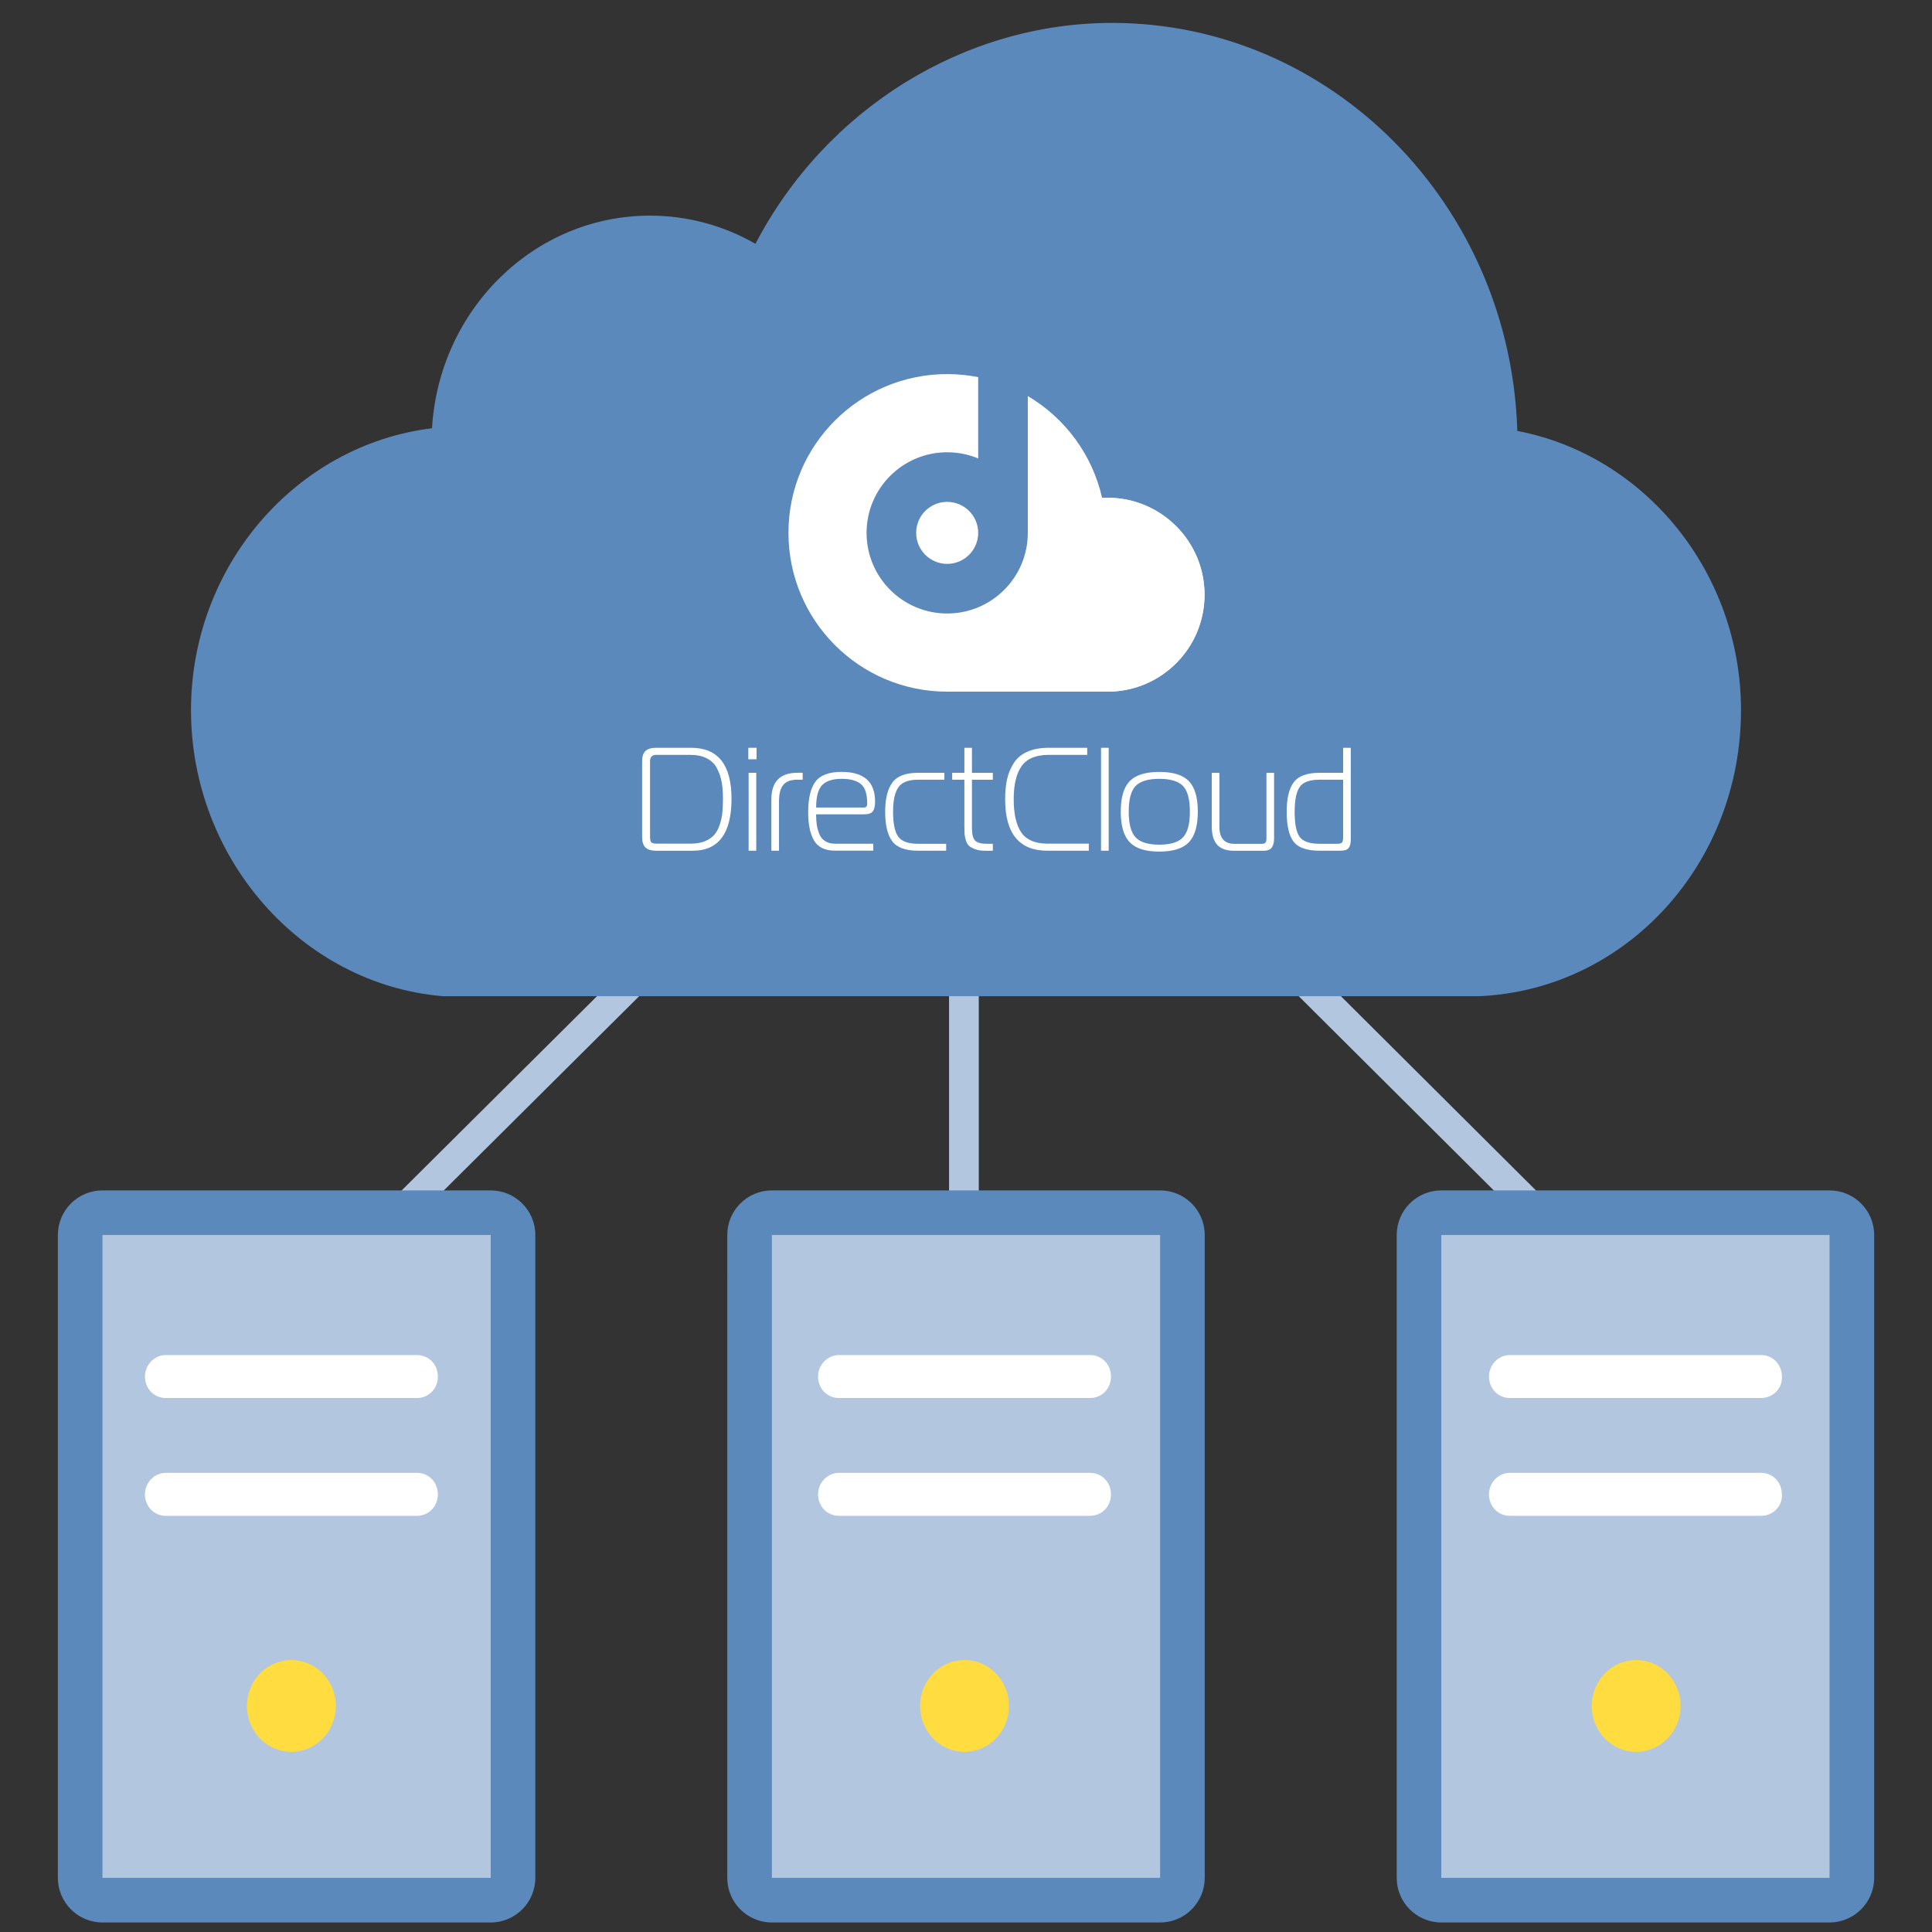 <?xml version="1.0" encoding="utf-8"?>
<!-- Generator: Adobe Illustrator 26.3.1, SVG Export Plug-In . SVG Version: 6.00 Build 0)  -->
<svg version="1.1" id="レイヤー_1" xmlns="http://www.w3.org/2000/svg" xmlns:xlink="http://www.w3.org/1999/xlink" x="0px"
	 y="0px" viewBox="0 0 59.195 59.195" style="enable-background:new 0 0 59.195 59.195;" xml:space="preserve">
<rect x="0" y="0" width="59.195" height="59.195" fill="#333333" stroke="none"/>
<style type="text/css">
	.st0{fill:#B3C6DF;}
	.st1{fill:#5B89BC;}
	.st2{fill:#FFFFFF;}
	.st3{fill:#FFDC3F;}
	.st4{fill-rule:evenodd;clip-rule:evenodd;fill:#FFFFFF;}
</style>
<g>
	<g>
		<rect x="29.078" y="28.814" class="st0" width="0.911" height="9.655"/>
		
			<rect x="42.957" y="27.628" transform="matrix(0.706 -0.709 0.709 0.706 -10.967 40.634)" class="st0" width="0.911" height="11.772"/>
		
			<rect x="9.92" y="33.186" transform="matrix(0.709 -0.705 0.705 0.709 -19.124 20.934)" class="st0" width="11.773" height="0.911"/>
		<g>
			<g>
				<g>
					<rect x="3.14" y="37.84" class="st0" width="11.895" height="19.696"/>
					<path class="st1" d="M15.034,58.903H3.14c-0.755,0-1.367-0.612-1.367-1.367V37.84
						c0-0.755,0.612-1.367,1.367-1.367h11.895c0.755,0,1.367,0.612,1.367,1.367
						v19.696C16.401,58.291,15.79,58.903,15.034,58.903z M4.507,56.169h9.161V39.207
						H4.507V56.169z"/>
				</g>
				<g>
					<rect x="3.14" y="37.84" class="st0" width="11.895" height="19.696"/>
					<path class="st2" d="M12.78,42.834h-7.703c-0.363,0-0.636-0.295-0.636-0.658
						s0.295-0.658,0.636-0.658h7.703c0.363,0,0.636,0.295,0.636,0.658
						S13.143,42.834,12.78,42.834z"/>
					<path class="st2" d="M12.78,46.443h-7.703c-0.363,0-0.636-0.295-0.636-0.658
						c0-0.363,0.295-0.658,0.636-0.658h7.703c0.363,0,0.636,0.295,0.636,0.658
						C13.415,46.148,13.143,46.443,12.78,46.443z"/>
					<ellipse class="st3" cx="8.928" cy="52.269" rx="1.362" ry="1.407"/>
				</g>
			</g>
			<g>
				<g>
					<rect x="23.65" y="37.84" class="st0" width="11.895" height="19.696"/>
					<path class="st1" d="M35.545,58.903H23.65c-0.755,0-1.367-0.612-1.367-1.367V37.84
						c0-0.755,0.612-1.367,1.367-1.367h11.895c0.755,0,1.367,0.612,1.367,1.367
						v19.696C36.912,58.291,36.299,58.903,35.545,58.903z M25.017,56.169h9.161V39.207
						H25.017V56.169z"/>
				</g>
				<g>
					<rect x="23.65" y="37.84" class="st0" width="11.895" height="19.696"/>
					<path class="st2" d="M33.404,42.834H25.701c-0.363,0-0.636-0.295-0.636-0.658
						s0.295-0.658,0.636-0.658h7.703c0.363,0,0.636,0.295,0.636,0.658
						S33.767,42.834,33.404,42.834z"/>
					<path class="st2" d="M33.404,46.443H25.701c-0.363,0-0.636-0.295-0.636-0.658
						c0-0.363,0.295-0.658,0.636-0.658h7.703c0.363,0,0.636,0.295,0.636,0.658
						C34.039,46.148,33.767,46.443,33.404,46.443z"/>
					<ellipse class="st3" cx="29.552" cy="52.269" rx="1.362" ry="1.407"/>
				</g>
			</g>
			<g>
				<g>
					<rect x="44.161" y="37.84" class="st0" width="11.895" height="19.696"/>
					<path class="st1" d="M56.055,58.903H44.161c-0.755,0-1.367-0.612-1.367-1.367V37.84
						c0-0.755,0.612-1.367,1.367-1.367h11.895c0.755,0,1.367,0.612,1.367,1.367
						v19.696C57.422,58.291,56.81,58.903,56.055,58.903z M45.527,56.169h9.161V39.207
						h-9.161V56.169z"/>
				</g>
				<g>
					<rect x="44.161" y="37.84" class="st0" width="11.895" height="19.696"/>
					<path class="st2" d="M53.96,42.834h-7.703c-0.363,0-0.636-0.295-0.636-0.658
						s0.295-0.658,0.636-0.658h7.703c0.363,0,0.636,0.295,0.636,0.658
						C54.618,42.539,54.323,42.834,53.96,42.834z"/>
					<path class="st2" d="M53.96,46.443h-7.703c-0.363,0-0.636-0.295-0.636-0.658
						c0-0.363,0.295-0.658,0.636-0.658h7.703c0.363,0,0.636,0.295,0.636,0.658
						C54.618,46.148,54.323,46.443,53.96,46.443z"/>
					<ellipse class="st3" cx="50.131" cy="52.269" rx="1.362" ry="1.407"/>
				</g>
			</g>
		</g>
	</g>
	<g>
		<path class="st1" d="M52.682,21.758c0-4.128-2.995-7.53-6.852-7.98
			c0.001-0.06,0.005-0.115,0.005-0.171c0-6.757-5.265-12.235-11.76-12.235
			c-4.724,0-8.791,2.895-10.663,7.07c-0.986-0.734-2.194-1.165-3.497-1.165
			c-3.329,0-6.028,2.807-6.028,6.267c0,0.066,0.002,0.129,0.004,0.194
			c-4.106,0.186-7.376,3.707-7.376,8.021c0,4.21,3.115,7.755,7.079,8.095l0,0
			h31.716l0,0C49.413,29.662,52.682,26.073,52.682,21.758z"/>
		<g>
			<path class="st1" d="M13.593,30.056c-4.086-0.35-7.274-3.995-7.274-8.298
				c0-4.353,3.223-7.923,7.372-8.213v-0.002c0-3.568,2.792-6.47,6.223-6.47
				c1.227,0,2.405,0.368,3.42,1.066c1.999-4.243,6.19-6.971,10.741-6.971
				c6.589,0,11.951,5.576,11.954,12.431c3.916,0.549,6.847,4.024,6.847,8.159
				c0,4.455-3.32,8.1-7.559,8.298L13.593,30.056z M19.914,7.479
				c-3.217,0-5.833,2.72-5.833,6.064l0.004,0.191
				c0.002,0.11-0.081,0.201-0.187,0.206c-4.032,0.183-7.19,3.617-7.19,7.818
				c0,4.094,3.031,7.561,6.9,7.893l31.7-0.001
				c4.021-0.188,7.177-3.655,7.177-7.892c0-3.99-2.871-7.334-6.679-7.778
				c-0.1-0.012-0.175-0.101-0.173-0.206l0.005-0.168
				c0-6.634-5.188-12.032-11.564-12.032c-4.476,0-8.593,2.729-10.487,6.953
				c-0.024,0.055-0.071,0.095-0.127,0.111c-0.056,0.015-0.116,0.004-0.163-0.031
				C22.308,7.869,21.138,7.479,19.914,7.479z"/>
			<path class="st1" d="M13.593,30.523l-0.04-0.002c-4.318-0.37-7.701-4.219-7.701-8.763
				c0-4.412,3.211-8.124,7.385-8.637c0.212-3.63,3.126-6.514,6.677-6.514
				c1.14,0,2.246,0.297,3.232,0.863C25.302,3.342,29.536,0.702,34.075,0.702
				c6.717,0,12.209,5.572,12.414,12.501c3.934,0.753,6.854,4.359,6.854,8.555
				c0,4.705-3.515,8.555-8.003,8.764L13.593,30.523z M19.915,7.945
				c-2.96,0-5.367,2.511-5.367,5.598l0.004,0.181
				c0.006,0.366-0.271,0.664-0.631,0.681c-3.783,0.171-6.745,3.401-6.745,7.352
				c0,3.854,2.843,7.117,6.474,7.429L45.309,29.184
				c3.754-0.176,6.711-3.438,6.711-7.426c0-3.753-2.694-6.898-6.265-7.315
				c-0.341-0.04-0.593-0.331-0.587-0.677l0.005-0.172
				c0-6.365-4.978-11.553-11.098-11.553c-4.293,0-8.242,2.621-10.061,6.677
				c-0.082,0.184-0.24,0.318-0.432,0.37c-0.194,0.052-0.4,0.013-0.561-0.107
				C22.11,8.303,21.036,7.945,19.915,7.945z"/>
		</g>
		<g>
			<g>
				<path class="st4" d="M29.021,15.377c0.525,0,0.95,0.426,0.95,0.95
					c0,0.525-0.426,0.95-0.95,0.95s-0.95-0.426-0.95-0.95
					C28.07,15.802,28.496,15.377,29.021,15.377 M29.021,11.462
					c0.325,0,0.643,0.032,0.95,0.093v2.492c-0.293-0.122-0.614-0.19-0.95-0.19
					c-1.364,0-2.47,1.106-2.47,2.47s1.106,2.47,2.47,2.47
					c1.364,0,2.47-1.106,2.47-2.47V12.135c1.138,0.672,1.978,1.794,2.277,3.121
					c0.056-0.003,0.111-0.005,0.168-0.005c1.641,0,2.971,1.33,2.971,2.971
					c0,1.629-1.311,2.951-2.935,2.97l-0,0h-0.035h-4.914
					c-2.687,0-4.865-2.178-4.865-4.865C24.155,13.64,26.334,11.462,29.021,11.462z"/>
				<path class="st4" d="M33.767,15.256c0.078,0.345,0.118,0.703,0.118,1.071
					c0,2.687-2.178,4.865-4.865,4.865h4.914l0.036-0.001
					c1.624-0.019,2.935-1.341,2.935-2.97c0-1.641-1.33-2.971-2.971-2.971
					C33.879,15.251,33.823,15.253,33.767,15.256"/>
			</g>
			<g>
				<g>
					<path class="st2" d="M21.178,22.912h-1.076c-0.144,0-0.251,0.031-0.322,0.095
						c-0.071,0.063-0.106,0.171-0.106,0.324v2.311c0,0.153,0.035,0.262,0.106,0.327
						c0.071,0.065,0.178,0.097,0.322,0.097h1.122c0.793,0,1.189-0.531,1.189-1.594
						C22.412,23.431,22.001,22.912,21.178,22.912z M22.151,24.47
						c0,0.162-0.006,0.303-0.018,0.423c-0.012,0.12-0.038,0.243-0.079,0.369
						c-0.041,0.126-0.095,0.23-0.164,0.311c-0.069,0.081-0.164,0.147-0.284,0.198
						c-0.12,0.051-0.263,0.077-0.428,0.077h-1.067
						c-0.081,0-0.134-0.014-0.158-0.043c-0.024-0.028-0.036-0.083-0.036-0.164
						v-2.315c0-0.132,0.064-0.198,0.194-0.198h1.022
						c0.207,0,0.38,0.034,0.518,0.104c0.138,0.069,0.243,0.17,0.313,0.302
						c0.071,0.132,0.119,0.272,0.146,0.419
						C22.138,24.099,22.151,24.272,22.151,24.47z"/>
					<rect x="22.937" y="23.678" class="st2" width="0.234" height="2.387"/>
					<rect x="22.928" y="22.912" class="st2" width="0.252" height="0.351"/>
					<path class="st2" d="M23.634,24.497v1.567h0.234v-1.513
						c0-0.228,0.043-0.396,0.131-0.502c0.087-0.107,0.231-0.16,0.432-0.16h0.162
						v-0.212h-0.162C23.899,23.678,23.634,23.951,23.634,24.497z"/>
					<path class="st2" d="M26.74,24.862c0.048-0.06,0.072-0.161,0.072-0.302
						c0-0.607-0.342-0.91-1.027-0.91c-0.384,0-0.651,0.1-0.8,0.299
						c-0.149,0.2-0.223,0.513-0.223,0.939c0,0.375,0.061,0.665,0.182,0.869
						c0.122,0.204,0.335,0.306,0.642,0.306h1.171v-0.212h-1.171
						c-0.12,0-0.221-0.026-0.304-0.079c-0.083-0.053-0.143-0.126-0.18-0.221
						c-0.037-0.095-0.063-0.188-0.077-0.281c-0.014-0.093-0.02-0.2-0.02-0.32
						h1.464C26.602,24.952,26.692,24.922,26.74,24.862z M25.191,24.054
						c0.123-0.128,0.323-0.191,0.599-0.191c0.264,0,0.46,0.053,0.588,0.16
						c0.128,0.107,0.191,0.3,0.191,0.579v0.032c0,0.072-0.033,0.108-0.099,0.108
						h-1.464C25.006,24.41,25.068,24.181,25.191,24.054z"/>
					<path class="st2" d="M27.518,25.63c-0.104-0.149-0.155-0.402-0.155-0.759
						c0-0.339,0.053-0.588,0.16-0.745c0.107-0.158,0.309-0.236,0.606-0.236h0.806
						v-0.212h-0.806c-0.381,0-0.645,0.101-0.79,0.302
						c-0.146,0.201-0.218,0.498-0.218,0.892c0,0.408,0.072,0.709,0.216,0.903
						c0.144,0.194,0.408,0.29,0.793,0.29h0.86v-0.212h-0.86
						C27.825,25.853,27.621,25.779,27.518,25.63z"/>
					<path class="st2" d="M29.782,22.912h-0.234v0.766h-0.374v0.212h0.374v1.419
						c0,0.102,0.001,0.179,0.004,0.23c0.003,0.051,0.016,0.116,0.038,0.196
						c0.023,0.08,0.055,0.139,0.097,0.178c0.042,0.039,0.106,0.074,0.191,0.106
						c0.086,0.032,0.191,0.047,0.317,0.047h0.225v-0.212h-0.171
						c-0.183,0-0.307-0.033-0.372-0.099c-0.065-0.066-0.097-0.192-0.097-0.378
						v-1.486h0.64v-0.212h-0.64V22.912z"/>
					<path class="st2" d="M31.293,25.508c-0.156-0.227-0.234-0.567-0.234-1.02
						c0-0.45,0.082-0.79,0.245-1.018c0.164-0.228,0.441-0.342,0.831-0.342h1.176
						v-0.216h-1.176c-0.261,0-0.482,0.041-0.662,0.122
						c-0.18,0.081-0.318,0.197-0.414,0.349c-0.096,0.152-0.164,0.316-0.203,0.493
						c-0.039,0.177-0.059,0.381-0.059,0.613c0,1.051,0.431,1.576,1.293,1.576h1.27
						v-0.216h-1.266C31.717,25.848,31.449,25.735,31.293,25.508z"/>
					<rect x="33.735" y="22.912" class="st2" width="0.234" height="3.153"/>
					<path class="st2" d="M35.52,23.651c-0.423,0-0.726,0.095-0.908,0.284
						c-0.182,0.189-0.273,0.5-0.273,0.932c0,0.432,0.091,0.745,0.273,0.937
						c0.182,0.192,0.484,0.288,0.908,0.288c0.423,0,0.726-0.096,0.908-0.288
						c0.182-0.192,0.272-0.504,0.272-0.937c0-0.432-0.091-0.743-0.272-0.932
						C36.246,23.745,35.944,23.651,35.52,23.651z M36.245,25.657
						c-0.141,0.149-0.383,0.223-0.725,0.223c-0.342,0-0.584-0.074-0.725-0.223
						c-0.141-0.149-0.212-0.412-0.212-0.79c0-0.378,0.071-0.64,0.212-0.786
						c0.141-0.146,0.383-0.218,0.725-0.218c0.342,0,0.584,0.073,0.725,0.218
						c0.141,0.146,0.212,0.408,0.212,0.786
						C36.457,25.245,36.387,25.508,36.245,25.657z"/>
					<path class="st2" d="M38.803,25.682c0,0.072-0.011,0.119-0.034,0.14
						c-0.023,0.021-0.059,0.032-0.11,0.032h-0.842
						c-0.303,0-0.455-0.174-0.455-0.522v-1.653h-0.234v1.653
						c0,0.243,0.055,0.426,0.164,0.55c0.11,0.123,0.284,0.185,0.525,0.185h0.896
						c0.12,0,0.204-0.032,0.252-0.097c0.048-0.065,0.072-0.158,0.072-0.282v-2.009
						h-0.234V25.682z"/>
					<path class="st2" d="M41.153,22.912v0.766h-0.721c-0.384,0-0.649,0.097-0.793,0.29
						c-0.144,0.194-0.216,0.495-0.216,0.903c0,0.426,0.071,0.732,0.212,0.917
						c0.141,0.185,0.407,0.277,0.797,0.277h0.631c0.132,0,0.219-0.028,0.261-0.086
						c0.042-0.057,0.063-0.144,0.063-0.261v-2.806H41.153z M41.153,25.65
						c0,0.078-0.01,0.131-0.031,0.16c-0.021,0.029-0.071,0.043-0.149,0.043h-0.54
						c-0.306,0-0.511-0.071-0.613-0.212c-0.102-0.141-0.153-0.398-0.153-0.77
						c0-0.357,0.052-0.61,0.155-0.759c0.104-0.149,0.307-0.223,0.61-0.223h0.721
						V25.65z"/>
				</g>
			</g>
		</g>
	</g>
</g>
</svg>

